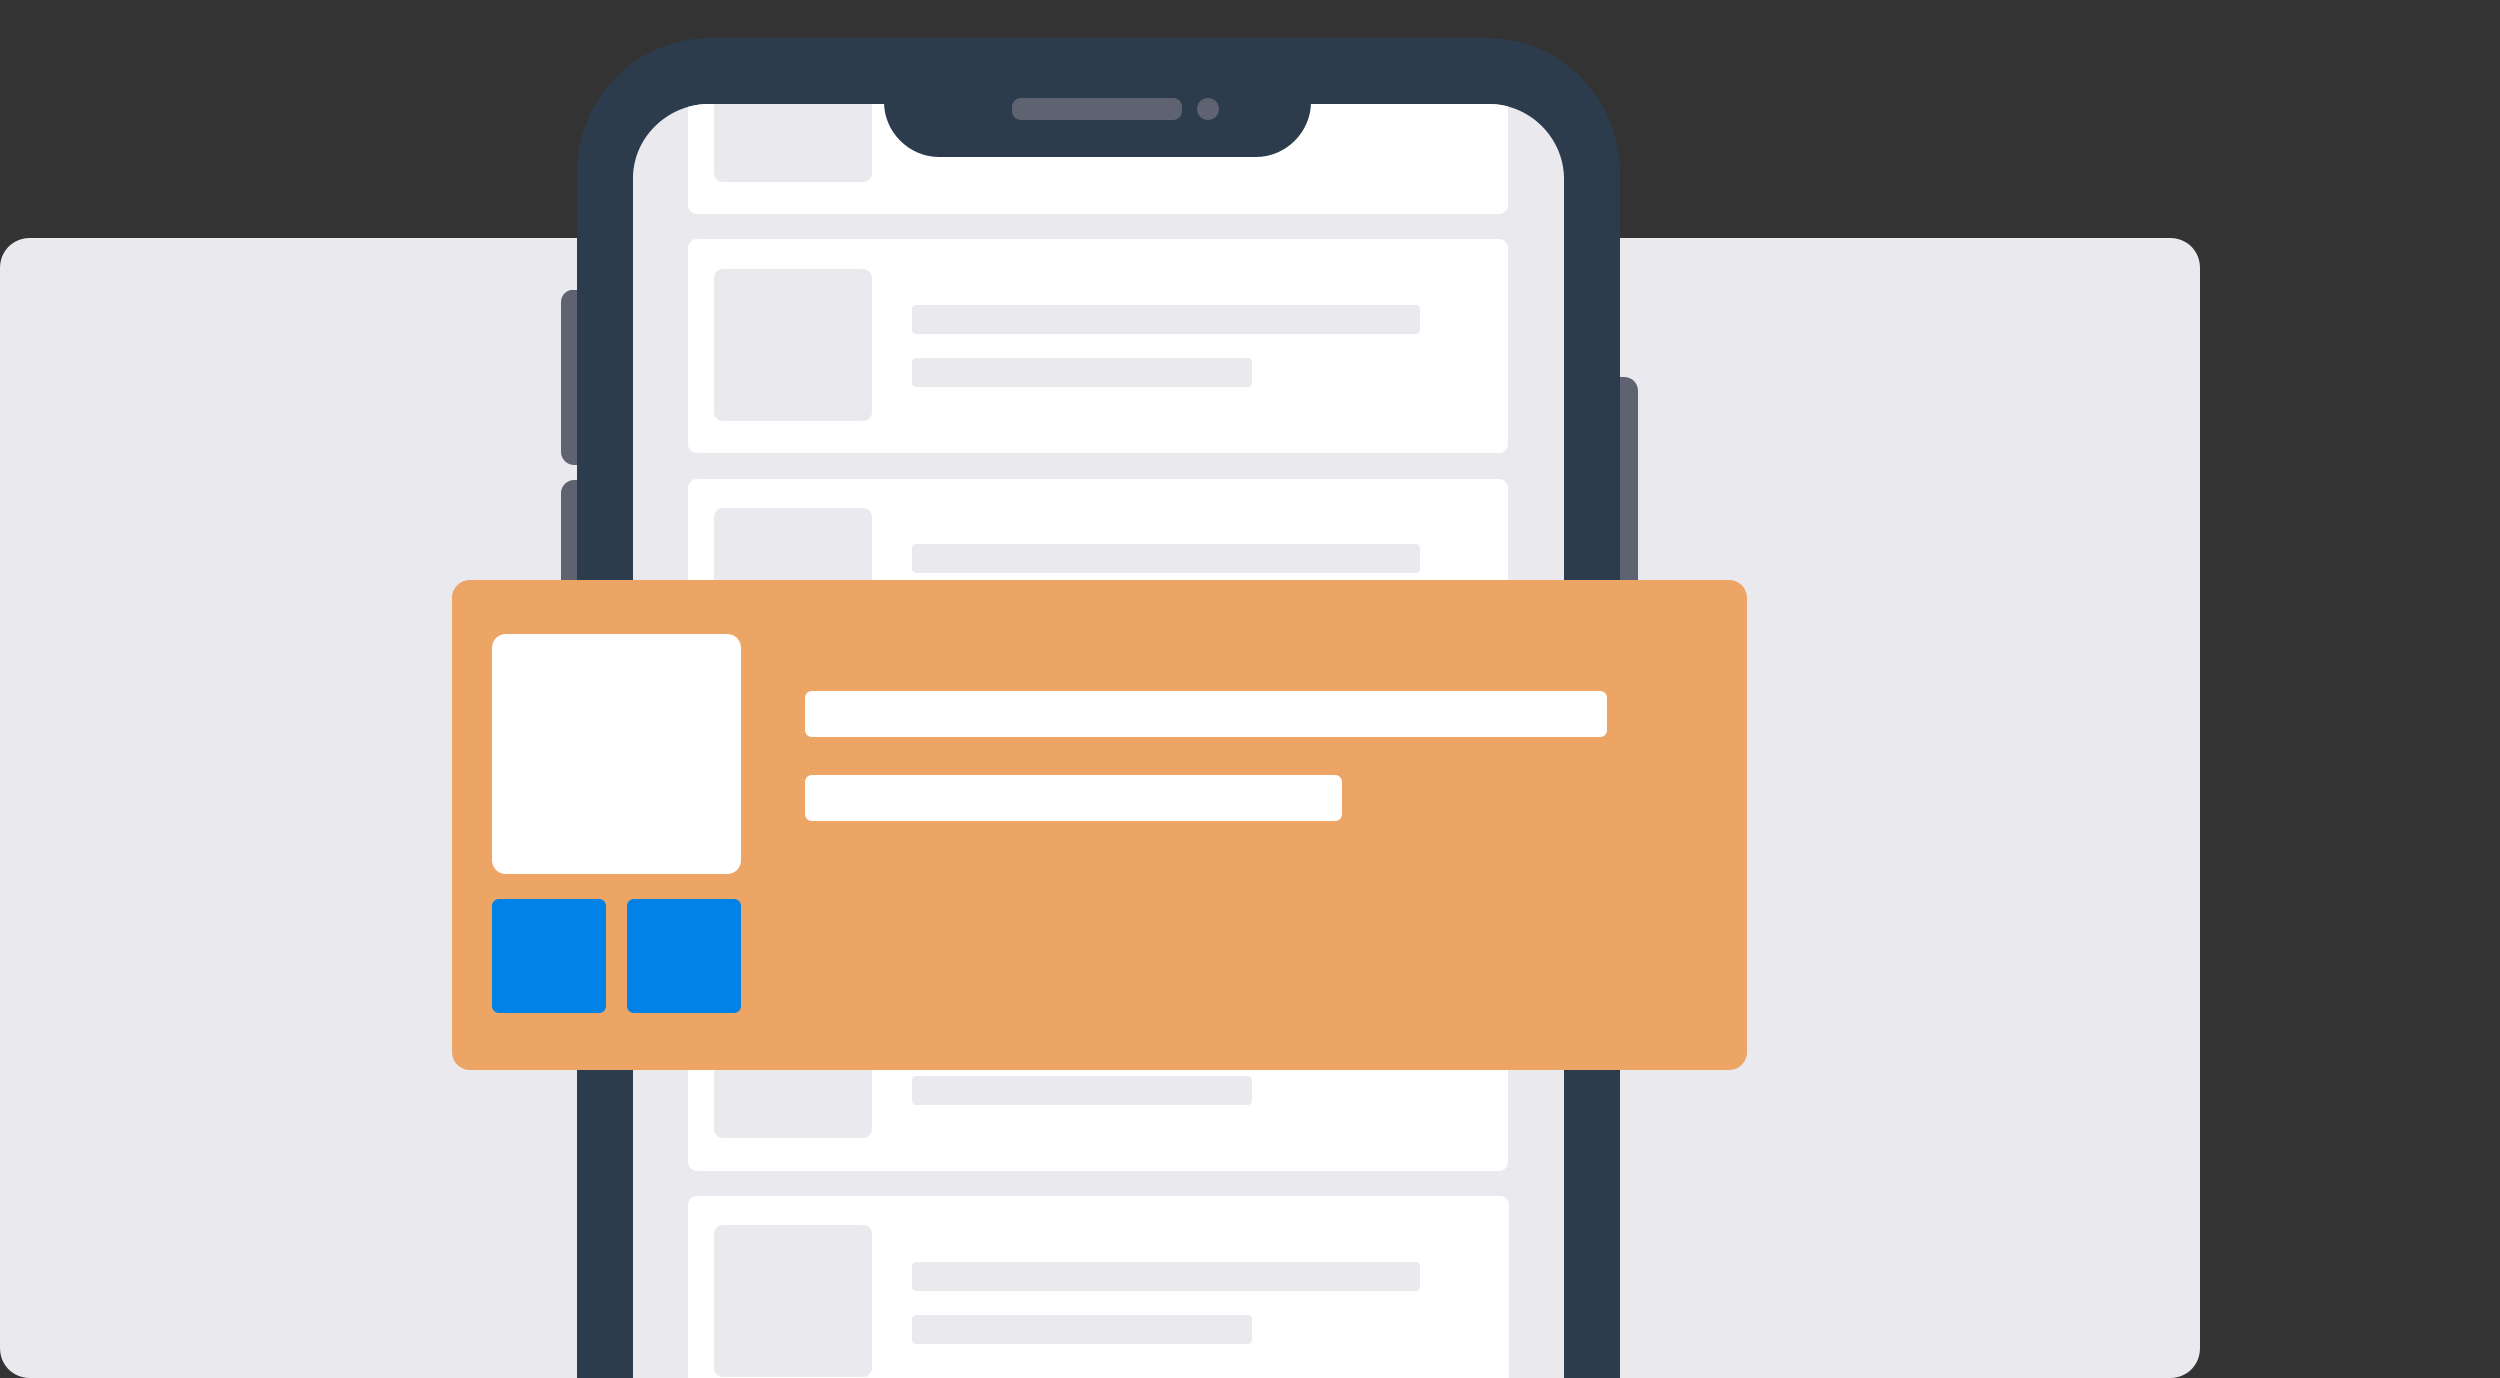 <?xml version="1.0" encoding="utf-8"?>
<!-- Generator: Adobe Illustrator 26.3.1, SVG Export Plug-In . SVG Version: 6.00 Build 0)  -->
<svg version="1.1" id="Layer_1" xmlns="http://www.w3.org/2000/svg" xmlns:xlink="http://www.w3.org/1999/xlink" x="0px" y="0px"
	 viewBox="0 0 250 137.8" style="enable-background:new 0 0 250 137.8;" xml:space="preserve">
<rect x="0" y="0" width="250" height="137.8" fill="#333333" stroke="none"/>
<style type="text/css">
	.st0{fill:#EAE9EE;}
	.st1{fill:#5E6271;}
	.st2{fill:#2D3C4D;}
	.st3{clip-path:url(#SVGID_00000118394081025479729220000004311040308904062095_);}
	.st4{fill:#FFFFFF;}
	.st5{fill:#EDA566;}
	.st6{fill:#0082E6;}
</style>
<g>
	<path class="st0" d="M3,23.8h214c1.7,0,3,1.3,3,3v108c0,1.7-1.3,3-3,3H3c-1.7,0-3-1.3-3-3v-108C0,25.1,1.3,23.8,3,23.8z"/>
	<path class="st1" d="M162.4,59.8h-3.3l0,0V37.7l0,0h3.3c0.8,0,1.4,0.6,1.4,1.4v19.2c0.1,0.8-0.5,1.4-1.3,1.5
		C162.5,59.8,162.4,59.8,162.4,59.8z"/>
	<path class="st1" d="M57.4,29h3.5l0,0v17.5l0,0h-3.5c-0.7,0-1.3-0.6-1.3-1.3v-15C56.1,29.5,56.7,28.9,57.4,29L57.4,29z"/>
	<path class="st1" d="M57.4,48h3.5l0,0v17.6l0,0h-3.5c-0.7,0-1.3-0.6-1.3-1.3l0,0v-15C56.1,48.6,56.7,48,57.4,48z"/>
	<path class="st2" d="M71.1,3.8h77.4c7.4-0.1,13.4,5.9,13.5,13.3c0,0,0,0.1,0,0.1v120.6l0,0H57.7l0,0V17.2
		C57.7,9.8,63.7,3.8,71.1,3.8z"/>
	<path class="st0" d="M70.9,10.4h78c4.1,0,7.5,3.4,7.5,7.5v119.9l0,0H63.3l0,0V18c-0.1-4.1,3.3-7.5,7.4-7.6
		C70.8,10.4,70.8,10.4,70.9,10.4z"/>
	<g>
		<defs>
			<path id="SVGID_1_" d="M70.9,10.4h78c4.1,0,7.5,3.4,7.5,7.5v32.9l0,0H63.3l0,0V18c-0.1-4.1,3.3-7.5,7.4-7.6
				C70.8,10.4,70.8,10.4,70.9,10.4z"/>
		</defs>
		<clipPath id="SVGID_00000165941112502274546670000018272895997034642595_">
			<use xlink:href="#SVGID_1_"  style="overflow:visible;"/>
		</clipPath>
		<g style="clip-path:url(#SVGID_00000165941112502274546670000018272895997034642595_);">
			<path class="st4" d="M69.7,0h80.2c0.5,0,0.9,0.4,0.9,0.9v19.6c0,0.5-0.4,0.9-0.9,0.9H69.7c-0.5,0-0.9-0.4-0.9-0.9V0.9
				C68.8,0.4,69.2,0,69.7,0z"/>
			<path class="st0" d="M72.3,3h14c0.5,0,0.9,0.4,0.9,0.9v13.4c0,0.5-0.4,0.9-0.9,0.9h-14c-0.5,0-0.9-0.4-0.9-0.9V3.9
				C71.4,3.4,71.8,3,72.3,3z"/>
			<path class="st0" d="M91.6,6.6h50c0.2,0,0.4,0.2,0.4,0.4v2.1c0,0.2-0.2,0.4-0.4,0.4h-50c-0.2,0-0.4-0.2-0.4-0.4V7
				C91.2,6.8,91.4,6.6,91.6,6.6z"/>
			<path class="st0" d="M91.6,11.9h33.2c0.2,0,0.4,0.2,0.4,0.4v2.1c0,0.2-0.2,0.4-0.4,0.4H91.6c-0.2,0-0.4-0.2-0.4-0.4v-2.1
				C91.2,12.1,91.4,11.9,91.6,11.9z"/>
		</g>
	</g>
	<path class="st4" d="M69.7,47.9h80.2c0.5,0,0.9,0.4,0.9,0.9v19.6c0,0.5-0.4,0.9-0.9,0.9H69.7c-0.5,0-0.9-0.4-0.9-0.9V48.8
		C68.8,48.3,69.2,47.9,69.7,47.9z"/>
	<path class="st0" d="M72.3,50.8h14c0.5,0,0.9,0.4,0.9,0.9v13.4c0,0.5-0.4,0.9-0.9,0.9h-14c-0.5,0-0.9-0.4-0.9-0.9V51.7
		C71.4,51.2,71.8,50.8,72.3,50.8z"/>
	<path class="st0" d="M91.6,54.4h50c0.2,0,0.4,0.2,0.4,0.4v2.1c0,0.2-0.2,0.4-0.4,0.4h-50c-0.2,0-0.4-0.2-0.4-0.4v-2.1
		C91.2,54.6,91.4,54.4,91.6,54.4z"/>
	<path class="st0" d="M91.6,59.8h33.2c0.2,0,0.4,0.2,0.4,0.4v2.1c0,0.2-0.2,0.4-0.4,0.4H91.6c-0.2,0-0.4-0.2-0.4-0.4v-2.1
		C91.2,60,91.4,59.8,91.6,59.8z"/>
	<path class="st4" d="M69.7,23.9h80.2c0.5,0,0.9,0.4,0.9,0.9v19.6c0,0.5-0.4,0.9-0.9,0.9H69.7c-0.5,0-0.9-0.4-0.9-0.9V24.8
		C68.8,24.3,69.2,23.9,69.7,23.9z"/>
	<path class="st0" d="M72.3,26.9h14c0.5,0,0.9,0.4,0.9,0.9v13.4c0,0.5-0.4,0.9-0.9,0.9h-14c-0.5,0-0.9-0.4-0.9-0.9V27.8
		C71.4,27.3,71.8,26.9,72.3,26.9z"/>
	<path class="st0" d="M91.6,30.5h50c0.2,0,0.4,0.2,0.4,0.4V33c0,0.2-0.2,0.4-0.4,0.4h-50c-0.2,0-0.4-0.2-0.4-0.4v-2.1
		C91.2,30.7,91.4,30.5,91.6,30.5z"/>
	<path class="st0" d="M91.6,35.8h33.2c0.2,0,0.4,0.2,0.4,0.4v2.1c0,0.2-0.2,0.4-0.4,0.4H91.6c-0.2,0-0.4-0.2-0.4-0.4v-2.1
		C91.2,36,91.4,35.8,91.6,35.8z"/>
	<path class="st4" d="M69.7,71.8h80.2c0.5,0,0.9,0.4,0.9,0.9v19.6c0,0.5-0.4,0.9-0.9,0.9H69.7c-0.5,0-0.9-0.4-0.9-0.9V72.7
		C68.8,72.2,69.2,71.8,69.7,71.8z"/>
	<path class="st0" d="M72.3,74.7h14c0.5,0,0.9,0.4,0.9,0.9V89c0,0.5-0.4,0.9-0.9,0.9h-14c-0.5,0-0.9-0.4-0.9-0.9V75.6
		C71.4,75.1,71.8,74.7,72.3,74.7z"/>
	<path class="st0" d="M91.6,78.4h50c0.2,0,0.4,0.2,0.4,0.4v2.1c0,0.2-0.2,0.4-0.4,0.4h-50c-0.2,0-0.4-0.2-0.4-0.4v-2.1
		C91.2,78.6,91.4,78.4,91.6,78.4z"/>
	<path class="st0" d="M91.6,83.7h33.2c0.2,0,0.4,0.2,0.4,0.4v2.1c0,0.2-0.2,0.4-0.4,0.4H91.6c-0.2,0-0.4-0.2-0.4-0.4v-2.1
		C91.2,83.9,91.4,83.7,91.6,83.7z"/>
	<path class="st4" d="M69.7,95.7h80.2c0.5,0,0.9,0.4,0.9,0.9v19.6c0,0.5-0.4,0.9-0.9,0.9H69.7c-0.5,0-0.9-0.4-0.9-0.9V96.6
		C68.8,96.1,69.2,95.7,69.7,95.7z"/>
	<path class="st0" d="M72.3,98.6h14c0.5,0,0.9,0.4,0.9,0.9v13.4c0,0.5-0.4,0.9-0.9,0.9h-14c-0.5,0-0.9-0.4-0.9-0.9V99.5
		C71.4,99,71.8,98.6,72.3,98.6z"/>
	<path class="st0" d="M91.6,102.3h50c0.2,0,0.4,0.2,0.4,0.4v2.1c0,0.2-0.2,0.4-0.4,0.4h-50c-0.2,0-0.4-0.2-0.4-0.4v-2.1
		C91.2,102.5,91.4,102.3,91.6,102.3z"/>
	<path class="st0" d="M91.6,107.6h33.2c0.2,0,0.4,0.2,0.4,0.4v2.1c0,0.2-0.2,0.4-0.4,0.4H91.6c-0.2,0-0.4-0.2-0.4-0.4V108
		C91.2,107.8,91.4,107.6,91.6,107.6z"/>
	<path class="st4" d="M150.9,137.8v-17.3c0-0.5-0.4-0.9-0.9-0.9H69.7c-0.5,0-0.9,0.4-0.9,0.9l0,0v17.3H150.9z"/>
	<path class="st0" d="M72.3,122.5h14c0.5,0,0.9,0.4,0.9,0.9v13.4c0,0.5-0.4,0.9-0.9,0.9h-14c-0.5,0-0.9-0.4-0.9-0.9v-13.4
		C71.4,122.9,71.8,122.5,72.3,122.5z"/>
	<path class="st0" d="M91.6,126.2h50c0.2,0,0.4,0.2,0.4,0.4v2.1c0,0.2-0.2,0.4-0.4,0.4h-50c-0.2,0-0.4-0.2-0.4-0.4v-2.1
		C91.2,126.4,91.4,126.2,91.6,126.2z"/>
	<path class="st0" d="M91.6,131.5h33.2c0.2,0,0.4,0.2,0.4,0.4v2.1c0,0.2-0.2,0.4-0.4,0.4H91.6c-0.2,0-0.4-0.2-0.4-0.4v-2.1
		C91.2,131.7,91.4,131.5,91.6,131.5z"/>
	<path class="st2" d="M93.9,4.7h31.7c3,0,5.5,2.5,5.5,5.5v0c0,3-2.5,5.5-5.5,5.5H93.9c-3,0-5.5-2.5-5.5-5.5v0
		C88.4,7.2,90.9,4.7,93.9,4.7z"/>
	<path class="st1" d="M102.1,9.8h15.2c0.5,0,0.9,0.4,0.9,0.9v0.4c0,0.5-0.4,0.9-0.9,0.9h-15.2c-0.5,0-0.9-0.4-0.9-0.9v-0.4
		C101.2,10.2,101.6,9.8,102.1,9.8z"/>
	<circle class="st1" cx="120.8" cy="10.9" r="1.1"/>
	<path class="st5" d="M47,58h125.9c1,0,1.8,0.8,1.8,1.8v45.4c0,1-0.8,1.8-1.8,1.8H47c-1,0-1.8-0.8-1.8-1.8V59.8
		C45.2,58.8,46,58,47,58z"/>
	<path class="st4" d="M50.6,63.4h22.1c0.8,0,1.4,0.6,1.4,1.4V86c0,0.8-0.6,1.4-1.4,1.4H50.6c-0.8,0-1.4-0.6-1.4-1.4V64.8
		C49.2,64,49.8,63.4,50.6,63.4z"/>
	<path class="st4" d="M81.2,69.1H160c0.4,0,0.7,0.3,0.7,0.7V73c0,0.4-0.3,0.7-0.7,0.7H81.2c-0.4,0-0.7-0.3-0.7-0.7v-3.2
		C80.5,69.4,80.8,69.1,81.2,69.1z"/>
	<path class="st4" d="M81.2,77.5h52.3c0.4,0,0.7,0.3,0.7,0.7v3.2c0,0.4-0.3,0.7-0.7,0.7H81.2c-0.4,0-0.7-0.3-0.7-0.7v-3.2
		C80.5,77.8,80.8,77.5,81.2,77.5z"/>
	<path class="st6" d="M49.9,89.9h10c0.4,0,0.7,0.3,0.7,0.7v10c0,0.4-0.3,0.7-0.7,0.7h-10c-0.4,0-0.7-0.3-0.7-0.7v-10
		C49.2,90.2,49.5,89.9,49.9,89.9z"/>
	<path class="st6" d="M63.4,89.9h10c0.4,0,0.7,0.3,0.7,0.7v10c0,0.4-0.3,0.7-0.7,0.7h-10c-0.4,0-0.7-0.3-0.7-0.7v-10
		C62.7,90.2,63,89.9,63.4,89.9z"/>
</g>
</svg>
